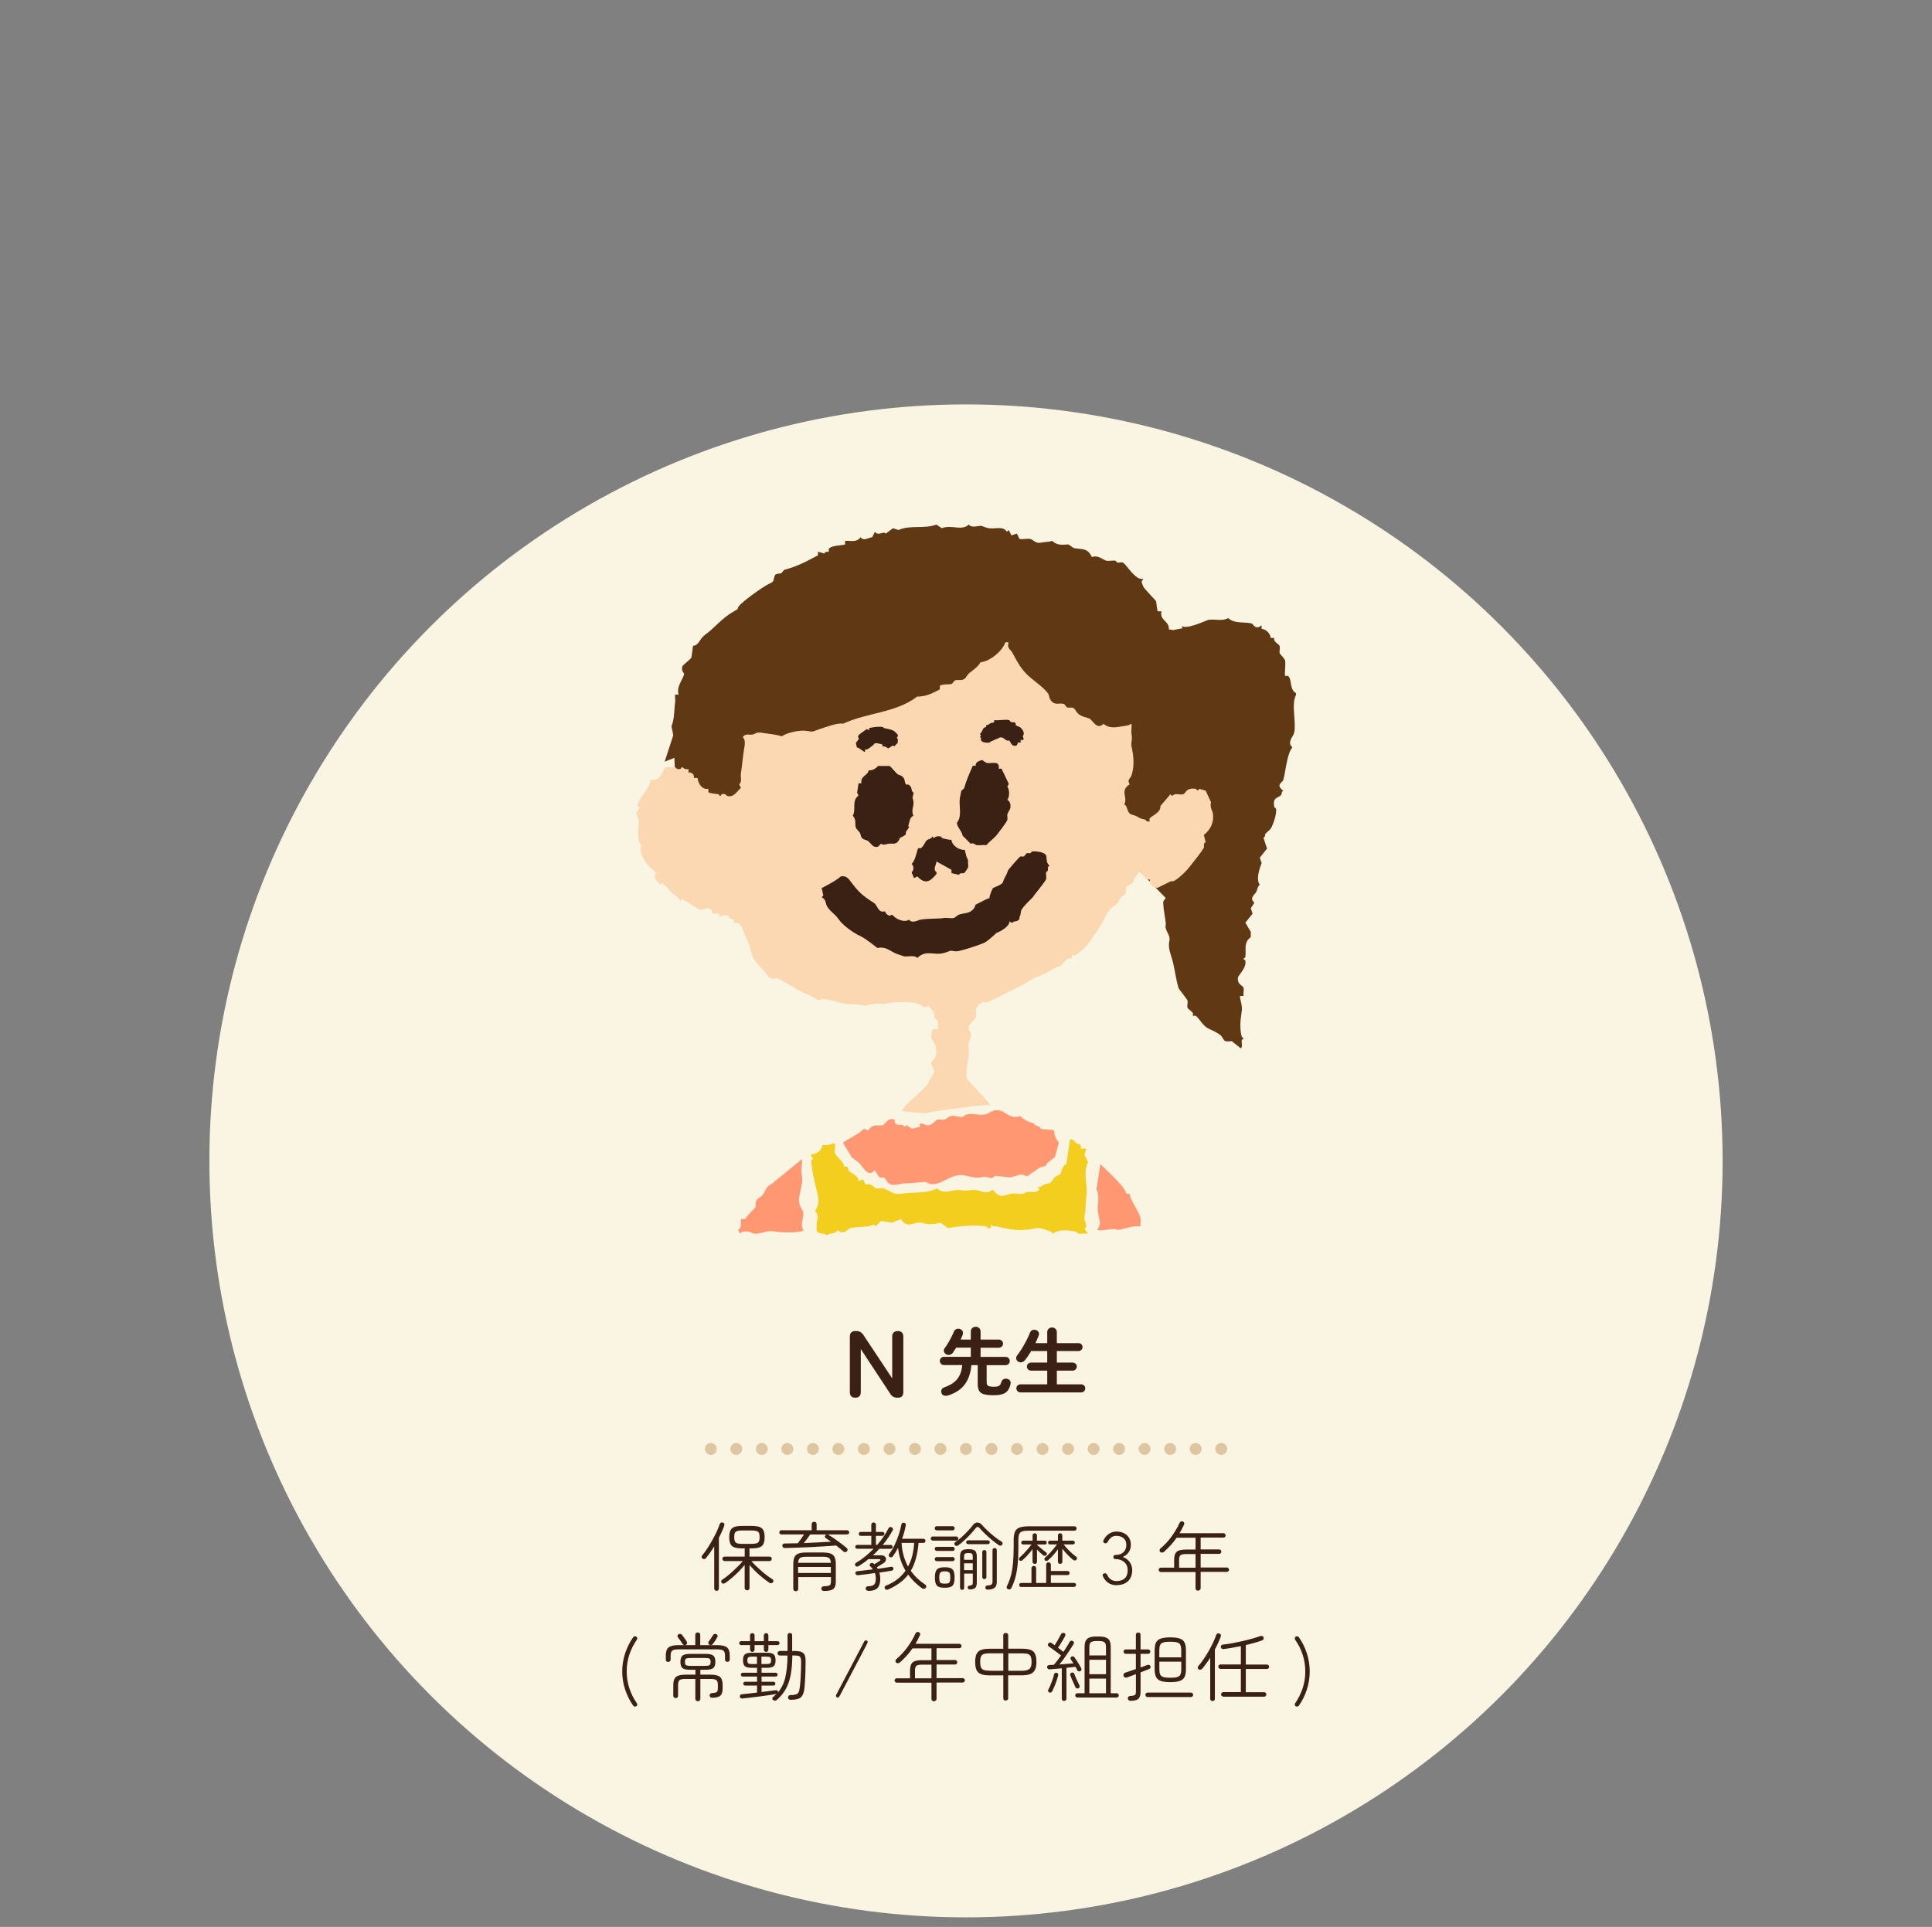 <?xml version="1.0" encoding="UTF-8"?><svg id="_レイヤー_2" xmlns="http://www.w3.org/2000/svg" viewBox="0 0 406 405"><rect x="0" y="0" width="406" height="405" fill="#808080" stroke="none"/><defs><style>.cls-1{fill:#603813;}.cls-2{fill:#f4ce1e;}.cls-3{fill:#fbd8b1;}.cls-4{fill:#dec6a1;}.cls-5{fill:#3b2113;}.cls-6{fill:#ff9773;}.cls-7{fill:#faf4e3;}</style></defs><circle class="cls-7" cx="203" cy="244" r="159"/><path class="cls-4" d="M256.63,305.79c-.16,0-.32-.03-.47-.09-.16-.06-.29-.15-.41-.27-.24-.24-.36-.55-.36-.89s.13-.65.36-.88c.29-.29.72-.43,1.13-.34.08.02.16.04.23.07.08.03.15.07.22.12.07.04.13.09.19.15.23.23.36.56.36.88,0,.34-.13.65-.36.89-.24.23-.55.36-.89.36Z"/><path class="cls-4" d="M250.01,304.54c0-.69.56-1.24,1.25-1.24h0c.69,0,1.25.55,1.25,1.24h0c0,.7-.56,1.26-1.25,1.26h0c-.69,0-1.25-.56-1.25-1.26ZM244.65,304.54c0-.69.56-1.24,1.25-1.24h0c.69,0,1.25.55,1.25,1.24h0c0,.7-.56,1.26-1.25,1.26h0c-.69,0-1.25-.56-1.25-1.26ZM239.28,304.54c0-.69.56-1.24,1.26-1.24h0c.68,0,1.24.55,1.24,1.24h0c0,.7-.56,1.26-1.24,1.26h0c-.7,0-1.26-.56-1.26-1.26ZM233.92,304.54c0-.69.56-1.24,1.25-1.24h0c.69,0,1.25.55,1.25,1.24h0c0,.7-.56,1.26-1.25,1.26h0c-.69,0-1.25-.56-1.25-1.26ZM228.57,304.54c0-.69.56-1.24,1.25-1.24h0c.69,0,1.25.55,1.25,1.24h0c0,.7-.56,1.26-1.25,1.26h0c-.69,0-1.25-.56-1.25-1.26ZM223.2,304.54c0-.69.56-1.24,1.25-1.24h0c.69,0,1.25.55,1.25,1.24h0c0,.7-.56,1.26-1.25,1.26h0c-.69,0-1.25-.56-1.25-1.26ZM217.84,304.54c0-.69.56-1.24,1.25-1.24h0c.69,0,1.25.55,1.25,1.24h0c0,.7-.56,1.26-1.25,1.26h0c-.69,0-1.25-.56-1.25-1.26ZM212.47,304.54c0-.69.56-1.24,1.25-1.24h0c.69,0,1.25.55,1.25,1.24h0c0,.7-.56,1.26-1.25,1.26h0c-.69,0-1.25-.56-1.25-1.26ZM207.11,304.54c0-.69.56-1.24,1.25-1.24h0c.69,0,1.25.55,1.25,1.24h0c0,.7-.56,1.26-1.25,1.26h0c-.69,0-1.25-.56-1.25-1.26ZM201.74,304.54c0-.69.56-1.24,1.26-1.24h0c.68,0,1.24.55,1.24,1.24h0c0,.7-.56,1.26-1.24,1.26h0c-.7,0-1.26-.56-1.26-1.26ZM196.38,304.54c0-.69.56-1.24,1.25-1.24h0c.69,0,1.25.55,1.25,1.24h0c0,.7-.56,1.26-1.25,1.26h0c-.69,0-1.25-.56-1.25-1.26ZM191.02,304.54c0-.69.56-1.24,1.25-1.24h0c.69,0,1.25.55,1.25,1.24h0c0,.7-.56,1.26-1.25,1.26h0c-.69,0-1.25-.56-1.25-1.26ZM185.67,304.54c0-.69.56-1.24,1.24-1.24h0c.7,0,1.26.55,1.26,1.24h0c0,.7-.56,1.26-1.26,1.26h0c-.68,0-1.24-.56-1.24-1.26ZM180.29,304.54c0-.69.56-1.24,1.25-1.24h0c.69,0,1.25.55,1.25,1.24h0c0,.7-.56,1.26-1.25,1.26h0c-.69,0-1.25-.56-1.25-1.26ZM174.93,304.54c0-.69.56-1.24,1.25-1.24h0c.69,0,1.25.55,1.25,1.24h0c0,.7-.56,1.26-1.25,1.26h0c-.69,0-1.25-.56-1.25-1.26ZM169.57,304.54c0-.69.56-1.24,1.25-1.24h0c.69,0,1.25.55,1.25,1.24h0c0,.7-.56,1.26-1.25,1.26h0c-.69,0-1.25-.56-1.25-1.26ZM164.2,304.54c0-.69.57-1.24,1.25-1.24h0c.69,0,1.25.55,1.25,1.24h0c0,.7-.56,1.26-1.25,1.26h0c-.68,0-1.25-.56-1.25-1.26ZM158.84,304.54c0-.69.56-1.24,1.25-1.24h0c.69,0,1.25.55,1.25,1.24h0c0,.7-.56,1.26-1.25,1.26h0c-.69,0-1.25-.56-1.25-1.26ZM153.48,304.54c0-.69.56-1.24,1.25-1.24h0c.69,0,1.25.55,1.25,1.24h0c0,.7-.56,1.26-1.25,1.26h0c-.69,0-1.25-.56-1.25-1.26Z"/><path class="cls-4" d="M149.38,305.79c-.34,0-.65-.13-.89-.36-.11-.12-.21-.26-.27-.41-.06-.15-.09-.31-.09-.48,0-.32.13-.65.36-.88.47-.46,1.31-.46,1.77,0,.23.23.37.56.37.88,0,.17-.04.33-.1.48-.06.15-.15.29-.27.41-.24.23-.55.36-.88.36Z"/><path class="cls-5" d="M179.73,293.77c-.76,0-1.14-.39-1.14-1.18v-11.64c0-.79.38-1.18,1.14-1.18h.26c.6,0,1.07.26,1.42.78l6.08,9.16v-8.76c0-.39.1-.68.31-.88.21-.2.5-.3.87-.3.77,0,1.16.39,1.16,1.18v11.64c0,.79-.37,1.18-1.1,1.18h-.2c-.61,0-1.09-.26-1.42-.78l-6.22-9.44v9.04c0,.79-.39,1.18-1.16,1.18Z"/><path class="cls-5" d="M199.29,293.28c-.3.1-.59.12-.87.06-.28-.06-.48-.25-.58-.58-.09-.26-.07-.5.05-.72.12-.22.32-.37.61-.47,1.23-.43,2.13-1.02,2.7-1.77.58-.75.91-1.71,1.01-2.88h-3.82c-.25,0-.46-.08-.63-.26s-.26-.38-.26-.62.09-.44.26-.61.39-.25.63-.25h5.62v-1.92h-3.07c-.26.41-.49.76-.7,1.05-.17.23-.39.38-.66.45-.27.07-.54.03-.81-.14-.21-.13-.35-.32-.41-.57s-.01-.46.14-.66c.23-.3.48-.67.74-1.11.26-.44.5-.87.72-1.31.22-.44.39-.81.51-1.12.11-.25.29-.42.54-.51.25-.09.5-.09.74,0,.28.1.46.27.55.49.09.22.09.46,0,.7-.11.32-.25.67-.43,1.03h2.14v-1.7c0-.3.1-.54.3-.72.2-.18.44-.27.73-.27s.52.09.72.27.3.42.3.72v1.7h3.84c.25,0,.45.08.62.25.17.17.26.37.26.61s-.09.43-.26.6c-.17.17-.38.26-.62.26h-3.84v1.92h5.26c.25,0,.45.08.62.25.17.17.26.37.26.61s-.09.45-.26.62c-.17.17-.38.26-.62.26h-3.98v3.56c0,.38.1.64.3.77.2.13.61.2,1.23.2.36,0,.64-.03.83-.08.19-.05.34-.16.46-.31.11-.16.21-.38.3-.67.09-.26.25-.44.49-.55s.51-.11.81-.02c.27.09.45.24.54.45.1.21.11.45.03.73-.18.8-.54,1.38-1.06,1.72-.53.35-1.34.52-2.44.52-.85,0-1.53-.07-2.02-.2-.5-.13-.85-.38-1.05-.73s-.3-.85-.3-1.5v-3.9h-1.33c-.13,1.57-.57,2.89-1.32,3.96s-1.92,1.87-3.5,2.39Z"/><path class="cls-5" d="M214.45,292.67c-.23,0-.44-.09-.61-.26-.17-.17-.26-.37-.26-.6s.09-.44.26-.6c.17-.16.37-.24.61-.24h5.62v-2.88h-3.39c-.24,0-.44-.08-.62-.25s-.26-.37-.26-.61.09-.44.26-.6c.18-.16.38-.24.62-.24h3.39v-2.42h-3.38c-.2.35-.42.69-.64,1.02-.22.33-.44.63-.66.9-.17.22-.39.36-.67.43s-.54.02-.78-.15c-.21-.13-.34-.33-.38-.58-.04-.25.01-.47.16-.67.32-.39.65-.87,1-1.44.35-.56.67-1.14.98-1.73.31-.59.55-1.13.74-1.62.11-.29.28-.48.52-.57.24-.09.49-.09.76,0,.25.07.42.22.54.45s.11.48,0,.75c-.19.5-.42,1.01-.67,1.54h2.48v-2.29c0-.3.1-.54.3-.72.2-.18.43-.27.71-.27s.51.09.71.27c.2.18.3.42.3.72v2.29h4.53c.25,0,.45.08.62.24.17.16.25.36.25.59s-.08.43-.25.59c-.17.17-.37.25-.62.25h-4.53v2.42h3.31c.25,0,.45.08.62.24.17.16.26.36.26.6s-.09.44-.26.61c-.17.17-.38.25-.62.25h-3.31v2.88h5.1c.25,0,.45.08.62.24.17.16.25.36.25.6s-.08.43-.25.6c-.17.17-.37.26-.62.26h-12.74Z"/><path class="cls-5" d="M150.57,334.36c-.14,0-.25-.04-.34-.13-.09-.09-.14-.2-.14-.33v-8.89c-.28.46-.57.9-.86,1.32-.3.42-.59.81-.88,1.18-.09.1-.2.16-.34.18s-.27-.01-.38-.09c-.11-.08-.17-.19-.18-.31-.02-.12.01-.24.09-.34.35-.42.71-.9,1.08-1.47.37-.56.73-1.15,1.07-1.77.35-.62.66-1.22.93-1.81.27-.59.48-1.1.62-1.55.05-.15.14-.25.26-.31s.25-.07.39-.02c.14.04.24.12.3.23.06.11.07.24.02.38-.14.41-.3.83-.5,1.26-.19.44-.41.88-.64,1.34v10.66c0,.13-.05.25-.14.34-.09.09-.21.14-.36.14ZM156.98,334.25c-.14,0-.26-.05-.35-.14s-.14-.21-.14-.36v-4.84c-.35.45-.76.9-1.22,1.37-.46.47-.94.92-1.44,1.34-.5.43-.99.81-1.47,1.14-.12.07-.25.1-.38.09s-.26-.08-.35-.19c-.07-.11-.1-.22-.06-.35.03-.13.1-.23.21-.29.33-.21.69-.47,1.09-.79.39-.32.79-.66,1.18-1.02.39-.37.77-.73,1.13-1.09.36-.36.66-.7.92-1.01h-3.82c-.13,0-.24-.05-.34-.14-.1-.09-.14-.2-.14-.33s.05-.23.14-.33c.1-.09.21-.14.34-.14h4.22v-1.72h-.45c-.71,0-1.28-.07-1.69-.21-.41-.14-.7-.38-.86-.73-.17-.35-.25-.82-.25-1.43s.08-1.08.25-1.42c.17-.34.45-.59.86-.73.41-.14.97-.21,1.69-.21h1.82c.73,0,1.29.07,1.7.21s.69.38.86.73c.17.34.25.82.25,1.42s-.08,1.08-.25,1.43c-.17.35-.45.59-.86.73s-.97.21-1.7.21h-.37v1.72h4.22c.13,0,.24.05.33.14s.14.2.14.33-.05.23-.14.33-.2.14-.33.14h-3.82c.26.31.57.65.94,1,.37.36.75.71,1.16,1.07.41.36.81.69,1.21.99.4.3.77.55,1.1.75.12.06.19.16.21.29.02.13,0,.25-.08.35-.07.12-.18.19-.33.21-.14.02-.27-.01-.39-.08-.47-.31-.96-.68-1.47-1.09-.51-.41-1.01-.85-1.48-1.32-.48-.46-.89-.91-1.26-1.35v4.84c0,.14-.05.26-.14.36-.1.09-.22.14-.37.14ZM156.06,324.5h1.78c.48,0,.85-.04,1.11-.11.26-.07.44-.21.54-.42.1-.21.14-.51.14-.89s-.05-.68-.14-.88-.27-.34-.54-.41c-.26-.07-.63-.11-1.11-.11h-1.78c-.48,0-.85.04-1.1.11-.26.07-.43.21-.53.41s-.14.5-.14.88.05.68.14.89c.1.21.27.35.53.42.26.07.62.11,1.1.11Z"/><path class="cls-5" d="M177.27,326.12c-.2-.18-.44-.38-.7-.6-.27-.22-.55-.45-.85-.68-.71.06-1.52.12-2.42.17s-1.84.1-2.81.16c-.97.05-1.93.09-2.88.12s-1.83.06-2.66.08c-.14,0-.26-.03-.37-.12-.11-.09-.17-.21-.18-.35s.03-.26.13-.35c.1-.09.22-.13.38-.13.83,0,1.74-.02,2.74-.05.21-.27.44-.57.68-.91s.45-.65.63-.94h-4.74c-.14,0-.25-.04-.33-.12s-.12-.19-.12-.31.04-.23.12-.32c.08-.09.19-.13.33-.13h6.35v-1.29c0-.15.05-.27.15-.36s.22-.14.36-.14c.15,0,.27.05.38.14.1.09.15.21.15.36v1.29h6.38c.14,0,.25.04.34.13.08.09.13.2.13.32s-.04.23-.13.31c-.09.08-.2.12-.34.12h-4.05s.05.02.07.03.05.02.07.03c.38.23.82.51,1.3.85s.96.68,1.42,1.03c.46.35.85.65,1.14.91.11.09.17.21.18.33.01.13-.04.25-.14.37-.09.1-.2.16-.35.17s-.28-.03-.38-.12ZM167.21,334.45c-.14,0-.26-.05-.36-.14-.1-.09-.15-.21-.15-.36v-5.21c0-.63.09-1.13.26-1.47.17-.35.46-.6.86-.74.4-.15.94-.22,1.62-.22h3.46c.69,0,1.24.07,1.63.22.39.14.68.39.85.74.17.35.26.84.26,1.47v3.6c0,.52-.07.93-.21,1.23-.14.3-.39.51-.75.64-.36.12-.88.19-1.55.19-.16,0-.29-.05-.38-.14-.1-.09-.15-.21-.16-.34,0-.12.04-.24.13-.34.09-.11.2-.16.34-.16.47-.02.81-.06,1.03-.11s.36-.16.43-.31.1-.39.1-.7v-.83h-6.88v2.48c0,.15-.05.27-.14.36-.1.09-.22.14-.37.14ZM167.72,328.48h6.88c-.03-.52-.17-.86-.42-1.03-.25-.17-.68-.25-1.31-.25h-3.42c-.63,0-1.07.08-1.31.25-.25.17-.38.51-.42,1.03ZM167.72,330.61h6.88v-1.26h-6.88v1.26ZM168.9,324.33c1.02-.04,2.04-.09,3.05-.14,1.01-.05,1.9-.1,2.68-.15-.2-.15-.4-.28-.58-.41-.19-.12-.36-.24-.52-.34-.11-.07-.17-.16-.18-.27-.01-.11.02-.21.1-.32.07-.08.15-.14.24-.17h-3.44c-.18.28-.4.58-.64.91s-.48.63-.7.9Z"/><path class="cls-5" d="M182.41,334.34c-.14,0-.26-.04-.35-.12-.1-.08-.14-.19-.14-.33-.01-.14.03-.25.12-.34s.22-.14.39-.14c.65-.02,1.08-.15,1.3-.4.21-.24.32-.66.32-1.24,0-.38-.06-.76-.19-1.14-.67.09-1.33.18-1.96.27-.63.08-1.17.15-1.61.19-.14,0-.26-.02-.35-.09-.1-.07-.16-.18-.18-.31-.01-.11.02-.22.1-.31.08-.09.19-.14.34-.15.39-.03.88-.08,1.45-.16.57-.07,1.17-.15,1.78-.22-.08-.12-.16-.22-.25-.33-.09-.1-.19-.2-.31-.3-.1-.08-.13-.19-.11-.32.02-.13.08-.23.18-.3.1-.08.2-.12.32-.11s.22.06.32.14c.03.02.06.04.09.07.03.03.05.05.07.07.19-.12.4-.24.63-.38s.39-.24.47-.29c.14-.08.2-.17.18-.26-.02-.09-.11-.14-.3-.14h-2.22c-.33.28-.67.54-1.02.79s-.7.48-1.04.69c-.12.07-.24.1-.38.09-.13-.02-.24-.07-.31-.18-.06-.1-.09-.21-.06-.33s.08-.21.19-.27c.65-.38,1.29-.82,1.92-1.33.63-.51,1.22-1.06,1.78-1.63h-3.42c-.13,0-.23-.04-.31-.12-.08-.08-.12-.18-.12-.28,0-.12.04-.21.12-.3.08-.08.18-.12.31-.12h2.94v-1.9h-2.22c-.12,0-.22-.04-.3-.12s-.12-.17-.12-.29.04-.21.12-.3c.08-.08.18-.12.3-.12h2.22v-1.5c0-.15.04-.26.14-.35s.21-.13.34-.13.26.04.35.13c.1.09.14.21.14.35v1.5h1.36c.13,0,.23.04.31.12.08.08.12.18.12.3s-.04.21-.12.29-.18.12-.31.12h-1.36v1.9h.26c1.06-1.22,1.85-2.37,2.37-3.46.06-.15.16-.24.29-.27.13-.04.26-.02.4.04.12.05.2.14.24.26s.03.24-.03.37c-.57,1.04-1.26,2.06-2.1,3.07h1.66c.12,0,.22.04.3.12.08.08.12.18.12.3,0,.1-.04.2-.12.28-.08.08-.18.12-.3.12h-2.38c-.2.23-.42.46-.64.69-.22.23-.45.45-.69.67h1.68c.38,0,.67.1.85.3.18.2.25.43.19.69-.05.26-.23.49-.54.69-.14.09-.34.22-.62.38-.27.16-.52.31-.74.46l.19.33c.57-.08,1.09-.16,1.58-.24s.89-.14,1.22-.2c.13-.02.24,0,.33.06.09.06.14.15.15.27.02.12,0,.23-.06.32-.06.09-.15.14-.28.16-.31.06-.69.13-1.15.2-.46.07-.94.14-1.46.22.13.42.19.86.19,1.33,0,.85-.19,1.49-.58,1.9-.39.42-1.05.62-1.99.62ZM186.66,334.08c-.14.06-.28.08-.42.05-.14-.03-.23-.11-.29-.25-.07-.14-.08-.26-.02-.38.06-.12.16-.2.3-.25.89-.34,1.67-.78,2.34-1.31.68-.53,1.25-1.13,1.72-1.79-.43-.73-.77-1.49-1.03-2.29-.26-.8-.44-1.64-.54-2.53-.34.66-.7,1.26-1.09,1.79-.08.1-.18.17-.3.2s-.25,0-.37-.07c-.11-.07-.17-.17-.19-.29s0-.23.08-.34c.42-.53.79-1.16,1.14-1.88.34-.72.64-1.46.89-2.22s.43-1.46.54-2.09c.02-.15.09-.25.19-.31s.23-.08.37-.06c.13,0,.23.06.3.16.07.1.09.22.07.37-.09.48-.2.96-.33,1.44-.13.48-.29.95-.46,1.4h4.48c.14,0,.25.04.33.13s.12.19.12.3c0,.12-.04.23-.12.31-.08.08-.19.12-.33.12h-1.01c-.2,2.43-.75,4.39-1.63,5.87.79,1.12,1.8,2.09,3.02,2.9.12.07.19.18.22.31.03.13,0,.26-.1.38-.1.11-.22.18-.36.19-.14.02-.28-.02-.41-.1-.6-.43-1.14-.88-1.62-1.36s-.92-.98-1.3-1.51c-.51.67-1.11,1.25-1.81,1.75-.69.51-1.48.96-2.37,1.35ZM190.82,329.27c.39-.73.7-1.51.9-2.35.21-.84.34-1.71.39-2.63h-2.64c.04.93.18,1.8.41,2.64.23.83.54,1.61.94,2.34Z"/><path class="cls-5" d="M196.04,323.81c-.13,0-.23-.04-.32-.13-.09-.09-.13-.19-.13-.3s.04-.21.13-.3c.08-.09.19-.13.32-.13h4.91c.13,0,.23.04.32.13.08.09.13.19.13.3s-.04.22-.13.3c-.09.09-.19.13-.32.13h-4.91ZM196.87,321.66c-.14,0-.25-.05-.33-.14s-.12-.2-.12-.31.04-.22.12-.3.19-.13.33-.13h3.3c.14,0,.25.04.33.13.08.09.12.19.12.3s-.04.22-.12.31c-.08.09-.19.14-.33.14h-3.3ZM196.86,325.98c-.13,0-.23-.04-.31-.13s-.12-.19-.12-.3.04-.21.12-.3c.08-.09.18-.13.31-.13h3.33c.13,0,.23.04.31.13.08.09.12.19.12.3s-.04.22-.12.3c-.08.09-.18.13-.31.13h-3.33ZM196.86,328.13c-.13,0-.23-.04-.31-.13-.08-.09-.12-.19-.12-.3s.04-.22.12-.3.18-.13.31-.13h3.33c.13,0,.23.04.31.13.08.09.12.19.12.3s-.04.21-.12.3c-.08.09-.18.13-.31.13h-3.33ZM198.54,333.72c-.54,0-.97-.06-1.26-.19-.3-.12-.51-.35-.63-.66-.12-.32-.18-.75-.18-1.3s.06-.98.18-1.29c.12-.31.33-.54.63-.67.3-.13.72-.2,1.26-.2s.97.07,1.26.2c.3.13.51.36.62.67.12.31.18.74.18,1.29s-.06.99-.18,1.3c-.12.32-.33.54-.62.66-.3.12-.72.19-1.26.19ZM198.54,332.86c.33,0,.58-.03.74-.09.16-.06.27-.19.33-.37s.09-.46.09-.83c0-.52-.07-.87-.21-1.04-.14-.18-.45-.26-.94-.26s-.81.09-.95.26c-.14.18-.22.53-.22,1.04,0,.37.03.64.09.83s.17.31.34.37c.17.06.42.09.74.09ZM201.34,324.84c-.1.07-.22.1-.36.09-.14-.02-.25-.08-.33-.18-.07-.11-.1-.23-.09-.34.02-.11.08-.21.18-.28.42-.27.86-.62,1.32-1.03s.91-.86,1.34-1.32c.43-.46.8-.89,1.11-1.29.26-.33.56-.49.9-.48s.65.17.92.48c.33.37.73.79,1.2,1.23s.96.87,1.47,1.28c.51.41,1,.74,1.46,1.02.12.06.19.16.22.28.03.12,0,.24-.06.34-.07.12-.18.2-.32.23s-.27,0-.38-.08c-.42-.28-.88-.63-1.38-1.04-.51-.41-1-.85-1.47-1.3s-.88-.88-1.22-1.28c-.28-.31-.54-.31-.8,0-.3.38-.66.8-1.07,1.25s-.85.88-1.31,1.31c-.46.43-.9.79-1.33,1.11ZM202.18,334.17c-.12,0-.22-.04-.3-.12s-.13-.17-.13-.29v-6.65c0-.52.12-.9.35-1.14.23-.24.7-.36,1.41-.36s1.17.12,1.41.36c.23.24.35.62.35,1.14v5.52c0,.53-.11.9-.32,1.11-.21.21-.59.32-1.12.34-.12.01-.22-.02-.32-.09-.1-.07-.15-.17-.16-.28-.01-.12.02-.21.1-.3.07-.08.17-.13.27-.14.3-.02.49-.08.58-.16s.13-.28.13-.57v-1.79h-1.82v3.01c0,.11-.04.21-.12.29s-.18.12-.3.12ZM202.6,327.84h1.82v-.64c0-.3-.05-.51-.16-.62-.11-.11-.36-.16-.75-.16s-.63.05-.74.16c-.11.11-.17.31-.17.62v.64ZM202.6,330.02h1.82v-1.44h-1.82v1.44ZM203.45,324.56c-.12,0-.22-.04-.3-.12-.08-.08-.12-.18-.12-.28,0-.12.04-.21.12-.29s.18-.12.3-.12h4.13c.12,0,.22.04.3.12.08.08.12.17.12.29,0,.1-.04.2-.12.28-.08.08-.18.12-.3.12h-4.13ZM206.86,331.91c-.11,0-.21-.04-.3-.12-.09-.08-.14-.18-.14-.3v-5.29c0-.12.05-.21.14-.29.09-.08.19-.12.3-.12.12,0,.22.04.3.12.09.08.13.17.13.29v5.29c0,.12-.04.22-.13.3-.08.08-.19.12-.3.12ZM207.58,334.12c-.31,0-.48-.13-.51-.4-.01-.15.02-.26.1-.34s.19-.13.33-.14c.42-.02.7-.09.85-.2.15-.11.22-.33.22-.68v-6.55c0-.13.04-.24.13-.32s.19-.12.32-.12c.12,0,.22.04.31.12s.14.19.14.32v6.66c0,.59-.15,1.01-.46,1.26-.31.24-.78.38-1.42.4Z"/><path class="cls-5" d="M211.82,334.03c-.13-.05-.21-.14-.26-.27-.04-.13-.03-.25.03-.37.35-.68.63-1.41.84-2.2.21-.79.36-1.68.45-2.68.09-.99.14-2.13.14-3.42v-1.42c0-.76.1-1.35.29-1.76.19-.42.53-.7,1.01-.87.48-.16,1.15-.24,2.02-.24h9.46c.13,0,.23.05.32.14.08.09.13.2.13.31,0,.12-.04.23-.13.33-.09.09-.19.14-.32.14h-9.46c-.64,0-1.13.04-1.46.14s-.57.28-.69.56c-.12.28-.18.7-.18,1.25v1.44c0,1.33-.04,2.51-.14,3.53-.09,1.02-.24,1.95-.46,2.78-.21.83-.51,1.61-.88,2.35-.06.13-.16.23-.29.28-.13.05-.27.05-.42-.02ZM217.43,328.7c-.12,0-.22-.04-.31-.12-.09-.08-.14-.19-.14-.33v-2.64c-.3.42-.64.83-1.02,1.24-.38.41-.74.77-1.08,1.07-.09.08-.2.13-.33.14-.13.01-.24-.03-.33-.12-.07-.08-.11-.18-.1-.29,0-.12.05-.21.14-.28.27-.23.55-.5.86-.82.3-.32.6-.65.89-.98.29-.34.54-.65.75-.94h-1.74c-.12,0-.22-.04-.3-.12s-.12-.17-.12-.27c0-.11.04-.21.12-.29s.18-.12.3-.12h1.97v-1.11c0-.13.05-.24.14-.33.09-.08.19-.12.31-.12.13,0,.24.04.33.12.09.08.14.19.14.33v1.11h1.66c.12,0,.21.04.29.12.07.08.11.17.11.29,0,.11-.04.2-.11.27-.08.08-.17.12-.29.12h-1.66v.05c.18.17.39.35.62.56.23.21.46.4.69.58s.43.33.6.45c.1.07.15.17.17.28.02.11-.01.22-.09.31s-.18.14-.3.15c-.13,0-.25-.03-.35-.1-.2-.16-.42-.34-.66-.56s-.46-.44-.67-.67v2.59c0,.13-.05.24-.14.33-.09.08-.2.12-.33.12ZM214.6,333.56c-.13,0-.23-.04-.31-.13-.08-.09-.12-.19-.12-.3s.04-.21.12-.3c.08-.08.18-.12.31-.12h2.16v-3.09c0-.14.05-.26.14-.35.1-.09.21-.13.35-.13s.26.04.35.13c.1.09.14.21.14.35v3.09h2.11v-3.85c0-.15.05-.26.14-.35s.21-.13.35-.13.26.04.35.13.14.21.14.35v1.34h3.5c.13,0,.23.04.32.13.08.09.13.19.13.3s-.04.22-.13.3c-.09.09-.19.13-.32.13h-3.5v1.64h4.85c.14,0,.25.04.33.12.08.08.12.18.12.3s-.04.22-.12.3-.19.13-.33.13h-11.1ZM222.79,328.7c-.13,0-.24-.04-.33-.12s-.14-.19-.14-.33v-2.61c-.3.42-.63.82-.98,1.22-.36.4-.72.76-1.1,1.09-.09.07-.19.12-.32.12-.13.01-.24-.03-.34-.12-.08-.08-.11-.18-.1-.29,0-.12.05-.21.14-.28.29-.24.58-.52.89-.84.3-.32.6-.65.88-.99.28-.34.53-.65.73-.93h-1.46c-.13,0-.23-.04-.3-.12-.07-.08-.11-.17-.11-.27,0-.11.04-.21.11-.29.07-.08.18-.12.3-.12h1.66v-1.11c0-.13.05-.24.14-.33s.2-.12.33-.12c.12,0,.22.04.31.12.09.08.14.19.14.33v1.11h2.21c.12,0,.22.04.3.12s.12.17.12.29c0,.11-.04.2-.12.27s-.18.12-.3.12h-1.95c.36.45.78.91,1.25,1.38.47.47.93.87,1.39,1.19.11.07.17.17.18.29.02.12-.02.23-.1.34-.1.1-.21.16-.34.16-.13,0-.25-.03-.36-.12-.4-.31-.79-.68-1.2-1.1-.41-.42-.76-.84-1.07-1.26v2.75c0,.13-.05.24-.14.33-.09.08-.19.12-.31.12Z"/><path class="cls-5" d="M234.63,333.19c-.67,0-1.25-.17-1.74-.51-.49-.34-.85-.78-1.1-1.33-.09-.16-.1-.29-.05-.41s.15-.19.29-.23c.15-.05.27-.05.37,0,.1.05.19.15.27.3.16.38.41.7.74.94.34.24.73.37,1.19.37.76,0,1.34-.19,1.76-.58s.62-.95.62-1.7c0-.71-.24-1.28-.71-1.7s-1.08-.64-1.82-.64c-.32,0-.48-.15-.48-.44s.16-.44.48-.44c.7,0,1.25-.19,1.65-.58s.59-.89.59-1.51c0-.46-.1-.83-.3-1.11-.2-.28-.46-.49-.78-.62-.32-.13-.66-.19-1.02-.19-.43,0-.79.12-1.1.37-.3.24-.54.55-.71.91-.1.13-.19.22-.29.27-.1.05-.22.04-.37-.02-.14-.05-.23-.13-.27-.25-.04-.12-.02-.24.06-.39.3-.59.69-1.04,1.17-1.34.48-.3.99-.45,1.52-.45.9,0,1.63.25,2.19.75.57.5.85,1.19.85,2.06,0,.58-.15,1.1-.46,1.54-.31.45-.73.78-1.25.98.59.2,1.07.55,1.44,1.04.37.5.56,1.09.56,1.76,0,.59-.12,1.12-.36,1.6-.24.47-.61.85-1.1,1.12s-1.11.41-1.87.41Z"/><path class="cls-5" d="M251.75,334.34c-.14,0-.26-.05-.36-.14-.1-.09-.15-.21-.15-.36v-3.42h-7.28c-.13,0-.24-.05-.33-.14-.09-.09-.14-.2-.14-.33s.05-.23.14-.32c.09-.09.2-.13.33-.13h2.78v-1.67c0-.79.18-1.34.53-1.66.35-.32,1-.48,1.94-.48h2.03v-2.48h-3.98c-.37.54-.78,1.06-1.22,1.54s-.92.96-1.43,1.42c-.11.09-.24.15-.38.16-.15.02-.28-.03-.4-.13-.11-.09-.16-.21-.15-.36,0-.14.06-.27.17-.36.88-.74,1.66-1.58,2.35-2.53.69-.95,1.26-1.91,1.7-2.9.05-.12.15-.21.29-.26s.27-.04.4.02.21.15.26.27c.04.12.04.24-.02.35-.15.32-.3.64-.46.94-.16.31-.32.6-.5.88h9.22c.13,0,.24.05.33.14.09.09.14.2.14.33,0,.13-.05.25-.14.33-.09.09-.2.13-.33.13h-4.78v2.48h3.87c.14,0,.25.05.34.14s.14.2.14.33c0,.13-.05.25-.14.34-.09.09-.21.13-.34.13h-3.87v2.87h5.49c.13,0,.24.04.33.13.09.09.14.2.14.32s-.05.23-.14.33c-.09.09-.2.14-.33.14h-5.49v3.42c0,.14-.05.26-.15.36-.1.09-.23.14-.38.14ZM247.78,329.51h3.46v-2.87h-2.03c-.57,0-.94.08-1.14.25-.19.17-.29.48-.29.95v1.67Z"/><path class="cls-5" d="M133.72,358.62c-.12.07-.24.1-.36.07-.12-.03-.23-.09-.31-.2-.71-1.02-1.27-2.14-1.68-3.37-.41-1.23-.61-2.5-.61-3.81s.2-2.58.61-3.81c.41-1.23.97-2.35,1.68-3.36.08-.11.19-.18.31-.21.12-.03.24,0,.36.07.12.07.18.17.2.3.02.12-.01.24-.09.34-.67.96-1.19,2-1.57,3.13-.37,1.13-.56,2.31-.56,3.55s.19,2.42.56,3.54c.37,1.12.9,2.17,1.57,3.14.07.1.1.22.09.34-.02.12-.08.22-.2.28Z"/><path class="cls-5" d="M140.41,349.32c-.14,0-.26-.05-.35-.14-.1-.09-.14-.21-.14-.34v-.94c0-.77.19-1.31.58-1.64.39-.32,1.09-.48,2.09-.48h1.2c-.14-.03-.25-.1-.34-.22-.11-.18-.26-.41-.46-.7s-.38-.53-.53-.72c-.09-.11-.11-.23-.08-.36.03-.12.11-.22.22-.29.11-.07.23-.1.38-.07s.26.1.34.21c.1.11.21.26.34.44s.26.36.38.54c.12.18.22.32.28.44.07.12.1.24.06.37-.03.13-.11.23-.24.3-.04.02-.1.04-.16.06h2.13v-2.17c0-.15.05-.27.16-.36s.23-.14.37-.14.26.05.36.14c.1.09.15.21.15.36v2.17h3.52c1.01,0,1.71.16,2.1.48.38.32.58.87.58,1.64v.92c0,.14-.05.25-.14.34-.09.09-.21.14-.36.14-.14,0-.26-.05-.35-.14-.1-.09-.14-.21-.14-.34v-.89c0-.48-.11-.81-.34-.99s-.68-.27-1.35-.27h-8.05c-.67,0-1.12.09-1.35.27s-.34.51-.34.99v.9c0,.14-.05.25-.14.34-.1.09-.22.14-.37.14ZM146.65,357.57c-.14,0-.26-.05-.37-.14s-.16-.21-.16-.36v-4.18h-2.03c-.43,0-.75.03-.98.1s-.39.19-.48.38-.14.45-.14.8v2.26c0,.13-.05.25-.14.34-.1.09-.22.14-.37.14-.14,0-.26-.05-.35-.14s-.14-.21-.14-.34v-2.28c0-.81.19-1.37.57-1.69.38-.31,1.04-.47,1.98-.47h2.1v-1.03h-1.09c-.54,0-.96-.05-1.26-.16s-.51-.28-.62-.52-.18-.57-.18-.99c0-.61.14-1.04.42-1.29.28-.25.83-.38,1.64-.38h3.2c.82,0,1.37.12,1.66.38.28.25.42.68.42,1.29s-.14,1.06-.42,1.3c-.28.24-.83.37-1.66.37h-1.07v1.03h2.14c.95,0,1.61.16,1.98.47.37.31.56.88.56,1.69v.76c0,.69-.16,1.18-.47,1.48-.31.3-.9.45-1.75.45-.14,0-.26-.04-.35-.12-.1-.08-.15-.19-.16-.33-.01-.14.03-.27.12-.37.09-.1.21-.15.36-.16.36-.02.63-.06.81-.12.18-.06.29-.16.35-.31.06-.15.09-.36.09-.63v-.65c0-.35-.05-.62-.14-.79-.09-.18-.25-.3-.48-.37s-.56-.1-.98-.1h-2.08v4.18c0,.14-.05.26-.15.36-.1.09-.22.14-.36.14ZM145.16,350.14h2.94c.52,0,.86-.05,1.01-.16s.22-.33.22-.68-.08-.55-.22-.66c-.15-.11-.49-.16-1.01-.16h-2.94c-.52,0-.86.05-1.01.16-.15.11-.22.33-.22.66s.07.57.22.68.49.16,1.01.16ZM149.08,345.7c-.12-.06-.19-.16-.23-.29-.04-.13-.02-.25.06-.35.15-.2.31-.43.5-.7.18-.27.33-.5.43-.69.07-.12.18-.19.31-.23.13-.04.26-.03.38.03.13.06.21.16.26.28.04.12.03.24-.05.36-.11.2-.25.44-.44.73-.19.29-.35.52-.49.69-.09.12-.2.19-.33.22-.13.03-.26.02-.39-.05Z"/><path class="cls-5" d="M158.09,347.2c-.13,0-.24-.04-.33-.13-.09-.09-.14-.2-.14-.32v-.98h-1.87c-.13,0-.23-.04-.3-.12-.07-.08-.11-.18-.11-.28,0-.11.04-.21.11-.3.07-.08.18-.12.3-.12h1.87v-1.22c0-.15.05-.26.14-.34.09-.08.2-.12.33-.12s.24.04.34.12c.1.08.14.2.14.34v1.22h1.95v-1.22c0-.15.05-.26.14-.34.09-.08.2-.12.33-.12s.24.04.34.12c.1.08.14.2.14.34v1.22h1.92c.13,0,.23.04.31.12.08.08.12.18.12.3,0,.1-.04.2-.12.28s-.18.12-.31.12h-1.92v.98c0,.12-.05.23-.14.32-.1.09-.21.13-.34.13s-.24-.04-.33-.13c-.09-.09-.14-.2-.14-.32v-.98h-1.95v.98c0,.12-.05.23-.14.32-.1.09-.21.13-.34.13ZM162.44,357.34c-.11-.1-.15-.22-.14-.36.01-.14.07-.24.18-.31.12-.09.23-.19.35-.3.12-.1.23-.21.34-.31-.01,0-.02,0-.02,0,0,0-.02,0-.04,0-.43.07-.94.15-1.55.24-.61.09-1.25.18-1.92.27-.67.09-1.33.17-1.96.24-.63.07-1.19.13-1.67.19-.14,0-.26-.02-.36-.09-.1-.07-.16-.18-.18-.31-.01-.13.02-.25.1-.34.07-.09.18-.14.3-.15.41-.04.89-.09,1.46-.16.57-.06,1.15-.13,1.76-.2v-1.47h-2.5c-.12,0-.21-.04-.29-.12-.07-.08-.11-.17-.11-.27,0-.11.04-.21.11-.29.07-.08.17-.12.29-.12h2.5v-1.09h-2.98c-.12,0-.22-.04-.3-.12-.08-.08-.12-.18-.12-.28,0-.12.04-.21.12-.29.08-.08.18-.12.3-.12h2.98v-1.04h-1.17c-.65,0-1.11-.11-1.38-.33s-.4-.63-.4-1.25.13-1.03.4-1.25.73-.33,1.38-.33h3.3c.64,0,1.09.11,1.36.33s.4.63.4,1.25-.13,1.03-.4,1.25-.72.33-1.36.33h-1.18v1.04h2.96c.12,0,.22.04.3.12s.12.17.12.29c0,.1-.04.2-.12.28-.08.08-.18.12-.3.12h-2.96v1.09h2.5c.12,0,.21.04.29.12s.11.18.11.29c0,.1-.04.2-.11.27s-.17.12-.29.12h-2.5v1.36c.59-.07,1.14-.15,1.66-.22.52-.07.96-.13,1.33-.17.12-.02.22,0,.31.07s.14.16.15.27v.12c.74-.86,1.25-1.91,1.54-3.15.29-1.24.45-2.77.46-4.59h-1.62c-.14,0-.25-.05-.34-.14-.09-.09-.14-.21-.14-.34s.05-.25.14-.34c.09-.09.21-.14.34-.14h1.63v-3.31c0-.15.05-.26.14-.35.09-.09.21-.13.34-.13s.26.04.35.13.14.21.14.35v3.31h.48c.6,0,1.07.06,1.41.18.34.12.58.34.73.66.14.32.21.78.2,1.37,0,.71-.01,1.41-.03,2.12s-.05,1.36-.09,1.96-.08,1.1-.12,1.5c-.07.68-.22,1.19-.43,1.55-.21.36-.52.6-.93.73-.41.13-.93.19-1.58.19-.14,0-.26-.04-.35-.13-.1-.09-.15-.2-.16-.34-.01-.15.03-.27.12-.36s.21-.15.34-.16c.51,0,.9-.05,1.17-.13s.46-.23.58-.46c.12-.23.2-.58.26-1.04.05-.37.1-.84.14-1.42.04-.58.07-1.22.1-1.91s.04-1.38.04-2.05c0-.38-.04-.66-.11-.84-.07-.19-.22-.31-.42-.38s-.51-.09-.92-.09h-.4c-.01,1.54-.12,2.88-.33,4.02s-.55,2.14-1.02,2.99c-.47.86-1.1,1.63-1.9,2.32-.11.09-.23.15-.38.16s-.27-.04-.39-.14ZM157.93,349.76h1.14v-1.56h-1.14c-.32,0-.55.05-.68.16s-.2.31-.2.62.07.51.2.62.36.16.68.16ZM160.01,349.76h1.14c.33,0,.56-.05.7-.16.13-.11.2-.31.2-.62s-.07-.51-.2-.62c-.13-.11-.37-.16-.7-.16h-1.14v1.56Z"/><path class="cls-5" d="M176.44,356.46c-.15.31-.34.41-.56.3-.24-.12-.27-.32-.11-.62l5.79-11.03c.15-.32.34-.42.58-.29.23.12.27.33.1.62l-5.79,11.03Z"/><path class="cls-5" d="M196.25,357.59c-.14,0-.26-.05-.36-.14-.1-.09-.15-.21-.15-.36v-3.42h-7.28c-.13,0-.24-.05-.33-.14-.09-.09-.14-.2-.14-.33s.05-.23.14-.32c.09-.09.2-.13.33-.13h2.78v-1.67c0-.79.18-1.34.53-1.66.35-.32,1-.48,1.94-.48h2.03v-2.48h-3.98c-.37.54-.78,1.06-1.22,1.54s-.92.96-1.43,1.42c-.11.09-.24.15-.38.16-.15.02-.28-.03-.4-.13-.11-.09-.16-.21-.15-.36,0-.14.06-.27.17-.36.88-.74,1.66-1.58,2.35-2.53.69-.95,1.26-1.91,1.7-2.9.05-.12.15-.21.29-.26s.27-.04.4.02.21.15.26.27c.04.12.04.24-.02.35-.15.32-.3.64-.46.94-.16.31-.32.6-.5.88h9.22c.13,0,.24.05.33.14.09.09.14.2.14.33,0,.13-.05.25-.14.33-.09.09-.2.13-.33.13h-4.78v2.48h3.87c.14,0,.25.05.34.14s.14.2.14.33c0,.13-.05.25-.14.34-.09.09-.21.13-.34.13h-3.87v2.87h5.49c.13,0,.24.04.33.13.09.09.14.2.14.32s-.05.23-.14.33c-.09.09-.2.14-.33.14h-5.49v3.42c0,.14-.05.26-.15.36-.1.09-.23.14-.38.14ZM192.28,352.75h3.46v-2.87h-2.03c-.57,0-.94.08-1.14.25-.19.17-.29.48-.29.95v1.67Z"/><path class="cls-5" d="M211.37,357.43c-.35,0-.53-.16-.53-.47v-4.82h-2.8c-.78,0-1.4-.08-1.85-.25s-.78-.46-.97-.87c-.19-.41-.29-.97-.29-1.68,0-.75.1-1.33.3-1.73.2-.4.53-.69.99-.84.46-.16,1.06-.23,1.81-.23h2.8v-2.84c0-.31.18-.47.53-.47.15,0,.27.04.37.12.1.08.14.2.14.34v2.84h2.83c.76,0,1.36.08,1.82.23s.78.44.98.84c.2.41.3.98.3,1.73,0,.71-.11,1.27-.33,1.68-.22.41-.55.7-1.01.87-.45.17-1.04.25-1.77.25h-2.83v4.82c0,.14-.05.26-.14.34-.1.08-.22.12-.37.12ZM208.04,351.17h2.8v-3.67h-2.8c-.51,0-.92.04-1.22.12-.3.08-.52.26-.65.52s-.19.66-.19,1.19c0,.49.06.87.17,1.13.11.27.32.45.62.55.3.1.72.15,1.28.15ZM211.88,351.17h2.83c.73,0,1.25-.12,1.58-.36.33-.24.49-.73.49-1.47,0-.53-.06-.93-.19-1.19-.13-.27-.34-.44-.64-.52-.3-.08-.71-.12-1.23-.12h-2.83v3.67Z"/><path class="cls-5" d="M223.62,357.52c-.14,0-.26-.04-.35-.13s-.14-.2-.14-.33v-6.4c-.49.04-.96.08-1.41.12-.45.04-.83.07-1.14.09-.14,0-.26-.02-.36-.1-.1-.08-.16-.19-.18-.32-.01-.13.03-.25.11-.34.08-.09.2-.14.34-.15.29,0,.61-.02.98-.05.21-.24.45-.53.71-.87.26-.34.52-.71.79-1.09-.22-.18-.49-.38-.81-.62-.31-.24-.63-.47-.94-.7s-.58-.42-.81-.56c-.11-.07-.17-.17-.19-.29-.02-.12,0-.23.08-.34s.18-.17.31-.2c.13-.03.25,0,.36.09.19.12.42.28.67.47.14-.22.3-.47.47-.77.18-.29.34-.58.5-.87.16-.29.28-.52.37-.69.05-.12.15-.2.28-.24.13-.05.26-.04.39.02.12.04.19.12.23.25.04.12.02.24-.04.36-.12.22-.26.48-.44.78-.18.3-.36.6-.54.9s-.36.56-.52.79c.21.16.42.31.62.46.2.15.37.28.52.4.28-.41.53-.8.76-1.17.23-.38.41-.69.55-.94.06-.11.16-.19.3-.22s.25-.01.36.06c.12.06.19.15.22.27.03.12,0,.24-.06.35-.25.42-.53.88-.86,1.38-.33.5-.68,1.01-1.05,1.52s-.72.98-1.06,1.4c.52-.04,1.05-.08,1.57-.12.52-.04.98-.08,1.36-.12-.11-.17-.21-.32-.3-.47-.1-.14-.18-.28-.26-.39-.06-.1-.07-.21-.03-.32.04-.11.12-.19.22-.24.12-.05.23-.06.34-.03.11.03.2.1.26.2.14.19.3.42.47.69s.35.55.52.83c.17.28.31.54.42.77.06.12.08.23.04.35-.04.12-.12.21-.25.27-.12.05-.24.06-.36.02-.12-.04-.21-.11-.26-.22-.11-.24-.23-.48-.38-.73-.23.03-.51.06-.84.1s-.67.08-1.05.12v6.49c0,.13-.05.25-.14.33s-.21.13-.34.13ZM220.5,355.73c-.11-.05-.18-.13-.23-.23s-.05-.21,0-.31c.15-.27.31-.6.47-.99s.32-.79.46-1.2.25-.78.31-1.1c.03-.12.1-.2.21-.26s.22-.07.34-.04c.12.02.21.08.26.19.06.1.08.21.06.33-.09.35-.2.73-.34,1.15-.14.41-.3.81-.46,1.19s-.32.73-.47,1.04c-.05.1-.14.18-.26.23s-.23.05-.35,0ZM226.62,354.86c-.13.05-.25.05-.37,0-.12-.05-.2-.13-.26-.24-.1-.23-.22-.5-.36-.81-.14-.31-.28-.62-.42-.94-.13-.32-.24-.58-.31-.8-.03-.12-.02-.22.05-.32.06-.1.15-.16.26-.2.12-.03.23-.02.33.02s.17.13.22.24c.07.23.18.49.31.79.13.3.27.6.42.9.14.29.26.55.36.76.05.12.06.23.02.34-.04.11-.12.2-.24.25ZM226.42,356.79c-.14,0-.25-.04-.34-.13s-.13-.2-.13-.32.04-.23.13-.32c.09-.09.2-.13.34-.13h1.5v-9.7c0-.55.08-.99.23-1.31.15-.32.42-.55.78-.7s.87-.21,1.51-.21h.45c.64,0,1.14.07,1.51.21.37.14.63.37.78.7.15.32.23.76.23,1.31v9.7h1.22c.15,0,.27.04.35.13.09.09.13.2.13.32s-.04.23-.13.32-.2.13-.35.13h-8.22ZM228.92,347.95h3.5v-1.73c0-.52-.11-.87-.32-1.04-.21-.17-.63-.26-1.26-.26h-.34c-.64,0-1.06.08-1.27.26s-.31.52-.31,1.04v1.73ZM228.92,351.89h3.5v-3.03h-3.5v3.03ZM228.92,355.89h3.5v-3.07h-3.5v3.07Z"/><path class="cls-5" d="M237.59,357.48c-.36,0-.56-.17-.58-.5-.01-.14.03-.25.12-.35.09-.1.22-.15.38-.16.35-.02.61-.06.78-.11s.28-.14.34-.28c.05-.13.08-.34.08-.61v-3.59c-.4.14-.76.28-1.1.41-.34.13-.61.23-.81.3-.15.04-.29.03-.42-.03-.13-.06-.23-.17-.28-.31-.04-.15-.03-.28.03-.41.06-.12.17-.21.3-.25.25-.08.57-.2.98-.34s.84-.29,1.29-.44v-3.2h-2.1c-.14,0-.26-.04-.35-.13-.1-.09-.14-.2-.14-.33s.05-.25.14-.34c.1-.09.21-.13.35-.13h2.1v-3.07c0-.15.05-.26.14-.35s.21-.13.35-.13.26.04.35.13c.1.09.14.21.14.35v3.07h1.55c.15,0,.27.04.36.13s.14.2.14.34-.05.25-.14.33c-.09.09-.21.13-.36.13h-1.55v2.86c.31-.12.59-.22.86-.31.26-.09.48-.17.65-.23.12-.04.23-.04.34.02.11.05.19.14.23.25.04.12.04.24,0,.35-.04.11-.14.2-.29.26-.17.07-.42.17-.74.29-.33.12-.67.26-1.05.41v4.1c0,.68-.15,1.16-.44,1.44-.29.29-.85.43-1.67.43ZM241.18,356.7c-.14,0-.25-.05-.34-.14-.09-.09-.14-.2-.14-.33,0-.13.05-.25.14-.34.09-.09.21-.14.34-.14h9.06c.15,0,.27.05.36.14.09.09.14.21.14.34,0,.12-.05.23-.14.33-.09.09-.21.14-.36.14h-9.06ZM245.93,353.56c-.88,0-1.55-.08-2.02-.26s-.81-.46-.99-.86-.28-.94-.28-1.61v-3.96c0-.68.09-1.21.28-1.61.19-.39.52-.68.99-.85s1.15-.26,2.02-.26,1.55.09,2.02.26.81.46.99.85c.19.4.28.93.28,1.61v3.96c0,.68-.09,1.21-.28,1.61s-.52.69-.99.86-1.15.26-2.02.26ZM243.62,348.35h4.61v-1.48c0-.47-.06-.83-.17-1.1s-.33-.45-.66-.55c-.33-.1-.82-.16-1.48-.16s-1.14.05-1.47.16c-.33.11-.55.29-.66.55s-.17.63-.17,1.1v1.48ZM245.93,352.64c.66,0,1.15-.05,1.48-.16s.54-.29.66-.55.17-.62.17-1.09v-1.58h-4.61v1.58c0,.47.06.83.17,1.09s.33.44.66.55c.33.11.82.16,1.47.16Z"/><path class="cls-5" d="M254.81,357.54c-.14,0-.26-.05-.35-.14-.1-.09-.14-.21-.14-.34v-8.63c-.28.44-.56.86-.86,1.26-.29.4-.58.76-.86,1.08-.09.1-.2.16-.34.18-.14.02-.27-.01-.38-.09-.11-.08-.17-.19-.18-.31-.02-.12.02-.24.1-.34.35-.39.72-.87,1.1-1.43.38-.55.74-1.14,1.1-1.76.35-.62.67-1.22.94-1.81.28-.59.49-1.11.64-1.57.05-.15.14-.25.26-.3s.25-.06.39,0c.14.04.24.12.3.23.06.11.07.24.02.37-.31.86-.73,1.79-1.25,2.76v10.36c0,.13-.05.25-.14.34-.1.09-.21.14-.35.14ZM257.08,356.6c-.13,0-.24-.05-.34-.14-.1-.09-.14-.2-.14-.33s.05-.23.14-.33c.1-.09.21-.14.34-.14h3.68v-4.88h-4.26c-.14,0-.25-.04-.34-.13s-.14-.2-.14-.34c0-.12.04-.23.14-.33s.21-.14.34-.14h4.26v-3.85c-.62.13-1.23.25-1.83.35-.6.1-1.19.19-1.75.27-.16.01-.3-.02-.42-.09-.12-.07-.19-.18-.22-.33-.01-.15.03-.27.12-.37.09-.1.22-.15.38-.16.6-.06,1.25-.16,1.95-.29.7-.13,1.42-.28,2.14-.44.72-.17,1.4-.34,2.04-.52.64-.18,1.19-.36,1.65-.52.15-.05.29-.06.43-.02.14.04.23.12.27.26.05.15.05.28,0,.39-.06.12-.15.2-.26.25-.48.18-1.02.35-1.61.52-.59.17-1.21.33-1.85.48v4.09h4.42c.13,0,.24.04.34.14.1.09.14.2.14.33,0,.13-.05.25-.14.34-.1.09-.21.13-.34.13h-4.42v4.88h3.84c.14,0,.25.05.34.14.09.09.14.2.14.33s-.05.23-.14.33c-.09.09-.21.14-.34.14h-8.54Z"/><path class="cls-5" d="M272.28,358.62c-.11-.06-.17-.16-.18-.28-.02-.12,0-.24.07-.34.67-.97,1.19-2.01,1.57-3.14.37-1.12.56-2.3.56-3.54s-.19-2.42-.56-3.55c-.37-1.13-.9-2.17-1.57-3.13-.06-.1-.09-.22-.07-.34.02-.12.08-.22.18-.3.13-.07.26-.1.38-.07.13.03.23.1.3.21.71,1.01,1.27,2.13,1.67,3.36.4,1.23.6,2.5.6,3.81s-.2,2.58-.6,3.81c-.4,1.23-.96,2.35-1.67,3.37-.08.11-.18.17-.3.2-.13.03-.26,0-.38-.07Z"/><path class="cls-1" d="M154.01,171.63l-11.88-3.49-.64-13.6s12.52-10.52,13.57-10.86,53.47-18.17,53.47-18.17l27.26,16.43,1.4-7.69,14.33-2.8,10.83,7.34-8.74,16.08,7.34,9.44-4.54,22.72-6.99,6.29-12.23-12.58-35.65-21.32-47.53,12.23Z"/><path class="cls-1" d="M212.55,112.54l-.57-1.14-.38.38c-.85-1.33-2.48-.52-3.8-.76-1.52-.27-.98-.67-2.66-.38-.55.09-1.21.09-1.52-.38-1.69,1.43-3.61-.08-5.7.76l-1.14-.76c-2.69.98-5.42.02-7.98,1.14l-1.14-.38-1.52,1.14c-.47-.64-1.54.61-2.28-.38l-.57,1.14c-.85.08-1.74.89-2.47,0-.76,1.15-1.97.69-3.23.76v.76c-.89.25-2.98.18-3.42.95-.1.18.07.5,0,.57-.04.04-.75-.11-.95.38l-1.33-.38v.76c-2.54,1.34-4.16,2.25-7.03,3.04-.21.06-.55.7-.76.76-.34.1-1.14-.08-1.33.57-.34,1.18-.06,1.12-1.33,1.71-1.03.48-5.75,3.81-6.27,4.75-.33.6.19.31-.95.95-2.66,1.5-3.99,3.47-6.08,4.94-1.1.77-1.31,2.28-2.47,2.28-.09.09-.27,2.08-.38,2.47-.1.37-1.8,1.53-1.9,1.9-.26.94.38,1.44.38,1.52,0,.78-1.79,2.84-1.14,4.37h-.76c-.06.55.09,1.19,0,1.71-.21,1.26-.09,3.42-.76,4.94l.38,1.9-1.82,5.57,2.91-1.16c.8-1.16,2.28.17,2.45.23.21.08,2.56,1.4,2.56,1.4l.93,1.63,1.16.93,2.21,2.33c-.71-1.07,2.08-7.42,2.91-8.39-1.14-.96-1.83-1.7-1.63-2.45.09-.32,1.19-1.08,1.28-1.4.21-.76,1.02-2.62,2.42-2.3,1.38.31,2.82-.47,4.18.38l1.14-.76c1.58.36,3.11.12,4.56-1.14l1.9.76c1.01-1.23,2.72-.46,3.8-.76.21-.06.55-.7.76-.76,1.35-.39,2.78-.48,4.18-.76.63-.13.02-.47,1.14,0,.16.07.39-.02.57,0,0-1.53,2.61-2,3.61-1.14,2.61-1.16,5.34-2.81,7.98-3.42,2.72-.63,4.95-2.73,7.79-3.42v-.76l1.71-.38c.68-.9,2.31-.28,3.3-.8,1.28-.66,5.59-4.89,5.59-4.89,1.38.38,5.59,1.28,5.59,1.28,0,0,.97,1.28,1.16,2.1.04.15.68.68.7.82.09.59,1.11,1.25,1.16,1.86.22.51,1.64,1.55,1.75,1.63.84.6,1.99,2.43,2.45,2.56,2.19.63.91,1.84,2.56,3.26.54.46,2.5,1.39,3.03,1.86,1.04-.83,2.86.72,3.73,1.75,1.57-.69,3.02.12,3.15.12.1,0,2.9-.41,3.38-.35,0,0,3.11.36,3.03.82-.28,1.51-.21,3.74-.23,3.84-.11.62.77,2.72.7,3.38v2.21c.92,1.26-1.58,7.88-1.51,9.2.03.61,6.2-7.34,6.64-7.86l2.21-3.91c.84-1.45.56-4.14.83-5.78.09-.57-.13-1.41,0-1.9.06-.21.7-.55.76-.76.19-.71-.36-1.79.38-2.28-.74-2.62-.48-5.7-1.14-8.36-.14-.55-.22-1.37-.38-1.9-.06-.2-1.79-1.9-1.9-2.28-.25-.92.08-2.06-1.52-2.09.25-1.71-2.04-1.9-1.52-3.8h-.76c-.24-.24-.27-1.7-.38-2.09-.05-.2-2.31-2.47-2.66-3.04-.08-.12-.42-1.02-.38-1.14l.38-.57c-1.69.52-3.65-3.22-4.37-3.42-.32-.09-.8.08-1.14,0-.15-.03-.24-.36-.38-.38-.58-.1-1.36.12-1.9,0-.7-.15-1.71-1.28-3.04-.76-1-2.07-2.09-1.53-3.8-1.9-.14-.03-1.07-.76-1.14-.76-.95,0-2.25.38-3.42-.76-.92.34-1.34.17-2.28.38-1.21.28-1.68-.63-2.28-.76-.64-.14-1.58.1-2.28,0l-.57-1.14-1.14.38Z"/><path class="cls-1" d="M265.13,131.43l-.57.38c-.99.26-1.19-.67-1.52-.76-1.41-.39-3.66.1-4.94-1.14-1.24.74-2.82.14-4.18.38-.33.06-4.62,2.13-5.56,1.27.09.65,1.04,2.2,1.16,2.8.12.54,1.51,1.2,1.63,1.75.18.83.24,1.46,1.16,2.21-.6,1.1-.26,1.53,0,2.33.53,1.62-.54,2.55.35,3.96l-.47.93.58.93.12.93-.47,2.21c-1.74,2.98.86,4.45-1.51,7.11l-.47.7c-1.26.9-3.08,4.6-2.97,6.09.53.07,4.5-.98,4.98-.87.41.09,3.04,2.24,3.15,2.62.09.32.69.24.78.56.05.17.69.94.76,1.14.71,2.09-.07,2.37.47,4.32.06.22-.71,3.34-.79,3.67-.12.54-2.27,4.89-2.27,4.89.77,1.78-1.12,1.18-1.31,1.83-.75,2.61-.9-.14-1.83,2.1-.09.2-.81.81-.87.87l-.7.87-1.49.44c-.87-.17-.66,1.17-1.22,1.49-.18.1-1.94,1.06-2.01,1.14s-.51.61-.61.79c-.29.52.57,4.6.47,4.95-.33,1.2,1.05,2.14.76,3.42-.37,1.59.36,2.87.76,4.56.42,1.79.64,3.57,1.14,5.32.08.28,1.83,2.39,1.9,2.66.11.41-.11,1.11,0,1.52.07.25.94.79,1.14,1.14.1.18-.07.5,0,.57s.39-.1.57,0c.69.39,1.53,2.13,2.66,2.66.61.29,2.46,1.1,2.85,1.71.63.99.42,1.11,2.09.95l1.9,1.52c.43-.31.11-1.21.19-1.71.02-.15.38-.25.38-.38s-.34-.22-.38-.38c-.49-1.85-.26-3.55,0-5.32.19-1.27-.32-2.11-.38-3.23h.76c-.08-.52.12-1.26,0-1.71-.15-.53-1.49-.72-1.14-2.28.66-1.09,1.75-2.07,1.52-3.42-.03-.15-.38-.25-.38-.38s.36-.23.38-.38c.24-1.47-.46-3.05,1.14-4.18v-1.14l-1.14-1.9,1.52-1.9-.38-1.14.76-1.14c-1.11-1.1.01-1.6.38-2.28.24-.44.29-1.21.76-1.52-.86-1.16-.07-3.33.38-4.56l-.38-1.14,1.52-1.9-.76-2.28c.43-.19.32-.66.38-.76.25-.39.87-.74,1.14-1.14.56-.83,1.31-3.23,1.14-4.18-.03-.14-.35-.24-.38-.38-.42-2.3.92-1.72,1.52-2.66.06-.1-.05-.57.38-.76-1.73-1.26-.15-1.73,0-2.28.28-1,.5-2.69.76-3.8.22-.95.46-2.17,1.14-3.04-1.22-1.07.22-2.31.38-3.04.49-2.28-.66-5.89.38-7.98v-.38c-1.44-.77-.77-3.08-1.71-3.61-.13-.07-.38.02-.57,0-.16-.16.14-2.6,0-3.23-.09-.42-1.11-1.4-1.14-1.52-.11-.42.11-1.11,0-1.52s-1.45-.92-1.14-1.71h-.76c.03-.84-1.06-1.93-1.9-1.9v-.76Z"/><path class="cls-3" d="M211.94,135.01c-.29.02-.62-.18-.76.19-.7,1.84-3.32,3.86-5.13,3.99-.78,1.44-2.35,1.96-2.85,2.85-.73,1.32-1.62.71-2.47.95-.21.06-.55.7-.76.76-.64.17-1.73-.02-2.47.38v.76c-1.49.81-2.9,1.53-4.75,1.52-4.59,3.48-10.51,3.33-15.58,5.7-1.13-.24-3.47.67-4.94,1.14-1.59.51-1.13.65-2.66.38-1.43-.25-4.12.32-5.32,1.14-1.21-.45-2.89-.52-4.18-.76-1.06-.19-1.51.31-1.9.38-.79.14-1.55-.33-2.09.57.49.34.49,1.29.38,1.9-.34,1.86-.53,4.29-.76,5.7-.13.79.32,1.77-.38,2.28l.38.76c-.93.82-1.47,2.03-2.85,1.71-.15-.03-.38-.6-1.14-.38-.16.05-.26.38-.38.38s-.23-.36-.38-.38c-.72-.12-1.39-.12-2.09-.38v-.76c-1.38.23-2.14-1.13-2.28-2.28h-.76c.11-.72-.42-1.25-1.14-1.14v-.76c-.69.29-1.26-.38-1.33-.38-.12,0-.22.33-.38.38-.76.22-1.03-.36-1.14-.38-.57-.1-1.3.07-1.9,0-1.08,1.22-1.11,3.08-3.23,2.66.07,1.65-2.99,4.36-2.66,5.51.05.16.38.26.38.38l-.76,1.14c1.38,2.2-.43,4.71,1.14,6.84-.71.75.53,2.98,1.14,3.8.5.66,1.36,1.24,1.9,1.9.11.39-.56.64,0,1.52.21.33.7.61.95.95l.38-.38c.32.45,1.09.91,1.33,1.33.52.93,1.8,1.15,2.47,2.47l.38-.38,3.8,2.28,1.52-.38.95.38v.76h1.52v.76c.52-.3,1.07-.56,1.71-.38.33.09.61,1.04,1.33.76v.76c1.8.04,1.72,1.23,2.28,2.47.87,1.9,1.04,1.95,1.52,4.18.35,1.61,2.61,3.29,3.42,4.56.61.96,1.37.37,2.09.57.39.11,3.42,1.9,3.42,1.9,1.61,1.16,3.45,1.43,4.94,2.66,2.02-.73,3.96.57,6.08.76,1.58.14,2.24-.05,3.8.38.17.05,2.3-.69,3.42-.38.21.06,3.04-.38,3.04-.38h2.09s2.65-.13,3.99,1.14l.76-.38c.57.5,1.02,1.09,1.33,1.71.09.18-.07.51,0,.76.06.21.7.55.76.76.12.45-.08,1.19,0,1.71h-1.14l-.38,1.71c1.31,1.71,1.78,3.78,0,5.32l.76,1.9-1.14,1.9c.42.9-5.63,5.24-5.69,6.34.1.13,5.07.51,5.24.47,2.06-.56,5.45-.88,7.46-1.16.12-.02,5.16-.76,5.82-.47,0-.58-4.8-5.37-4.85-5.55-.32-1.15.18-3.76.38-4.94.15-.89-.16-1.58,0-2.66.08-.57.98-1.9,0-2.66v-.76c.21-.68,1.46-1.69,1.52-1.9.14-.49-.1-1.33,0-1.9.03-.15.59-.34.38-.95.62.2.75-.32.95-.38.31-.09.82.09,1.14,0,.4-.11,7.6-3.8,7.6-3.8.18,0,2.23-1.4,2.66-1.52,2.11-.58,3.12-1.76,4.94-2.28.58-.17,1.29-2.04,2.47-1.52v-.76h.76c2.9-1.85,3.43-3.84,4.19-4.53,0,0,.96-1.44,1.13-1.74,1.01-1.76,1.3-3.14,3.23-4.37.81-.52.42-1.27,1.52-1.9.84-.48.43-1.1.57-1.71.05-.21,1.89-.92,1.58-1.67l1.31-1.75s1.23,2.08,2.1,1.75c-.19.99.68,1.78,1.66,1.75l2.85-1.41c.52.53,2.97-1.94,3.42-2.47.61-.73,3.16-3.92,3.42-4.56.12-.3-.2-.84.38-1.14l-.38-1.52c1.45-1.12,2.17-2.73,1.9-4.56-.05-.37-.72-1.39-.38-2.28l-1.14-2.47-1.33-.38c-.49.73-.51.04-.76,0-2.06-.34-2.04.97-2.66,1.14-.71.19-1.79-.36-2.28.38l-.38-.38-2.09,2.47c.08,1.49-1.92,2.02-2.28,2.66-.1.18.07.5,0,.57-.62.21-.78-.34-.95-.38-1.35-.32-.88-.21-1.9-.76-.21-.11-.97-.27-1.14-.38-.6-.39-.67-1.11-.95-1.71-.08-.17-.38-.27-.38-.38.82-1.37-1.02-2.86,1.14-4.18-.61-1,.11-1.12.38-1.9.67-1.9.44-4.19,0-6.08-.17-.75.24-1.32,0-2.66-.11-.62.08-1.43,0-2.09-.39.12-.43.31-.95.38-1.72.22-3.54.88-4.94-.38-1.42,1.5-2.36-.95-3.04-1.14-1.43-.41-2.21-.59-2.85-1.71-.49-.86-1.14-.41-1.71-.57-.21-.06-.55-.7-.76-.76-1.05-.29-1.91.52-2.85-.95-.11-.16-.28-.98-.38-1.14-1.04-1.57-3.55-2.98-4.94-4.56-1.13-1.28-1.81-2.61-2.66-4.18-.34-.63-1.13-.79-.76-2.09Z"/><path class="cls-6" d="M217.26,236.09c-1.01-.17-2.14-.75-2.85-1.52-1.96.78-3.23-.94-4.18-1.14-1.69-.36-2.08.5-3.04.76-1.4.38-2.59-.26-3.8,0-1.34.29-.4.91-2.66.38-1.21-.28-1.69.63-2.28.76-.45.1-1.11-.11-1.52,0-.12.03-1.1,1.05-1.52,1.14-.9.2-1.35-.36-2.09-.38v.76l-1.71.38-1.14-.76c-.49.73-.51.04-.76,0-.88-.15-1.77.23-1.71-1.14-1.37-.59-1.99,1.01-2.47,1.14-1.08.3-2.13-.45-3.04,1.14l-.95-.38c-.29.7-4.38,2.77-4.36,2.91.09.46,1.64,2.63,1.75,3.03.05.17,1.57,1.14,1.75,1.4.06.09.76.97.82,1.05.67.92,1.47,1.35,2.33.35.96,1.44.79,1.67,1.75,1.51.52-.08.85,1.34,1.4,1.28-.25.48,2.41.19,2.56,0l2.21-.12,2.8-.23c2.44,1.77,5.01-1.88,7.92-1.4,1.26.21,2.67.81,4.19.35.73-.22,1.69.81,2.45-.23l3.15.35,2.1-.58c1.3-.16,1.01.78,1.98,0l1.86-1.28c.46-.5,1.89-.32,1.75-1.05l1.75-1.4.82-3.03c-.61-.67-.86-1.27-1.05-2.56-.02-.14-2.78-.21-2.8-.35-.09-.66-1.33-.46-1.39-1.13Z"/><path class="cls-2" d="M227.14,241.41c.23-.98-.64-.92-.95-1.14-.44-.31-.6-.94-1.33-.76l-.76,5.13c-.96.67-.9,1.04-1.14,1.9-.13.46-1.16.57-1.52,1.14-.84,1.32-.74.88-2.09,1.33-.26.09-.59.65-1.33.38l.38.57c-.58.95-1.57.41-2.47.57-.77.14-.75.57-1.9.38-1.29-.21-2.09.16-3.04.38-1.13.26-1.58-.39-2.28-1.14h-.38c-.83.99-2.38.08-3.04,0-1.44-.18-2.19.28-3.42,0-1.37-.31-3.46,1.12-4.94-.38-2.22,1.21-5.14.69-7.6,1.14-1.65.3-2.6-.89-3.8-1.14-.45-.09-1.11.11-1.52,0-.34-.09-.92-1.24-2.09-.76l-.57-1.14-.95.38c.09-1.54-2.37-1.51-2.28-3.04h-.76c.17-.86-1.72-2.2-1.9-2.85-.13-.46.14-1.95,0-2.09-.87.19-1.63.55-2.66.38-.04,1.01-1.21,2.11-2.28,1.9-.21.58.38.87.38.95,0,.13-.36.23-.38.38-.18,1.09.83,5.21,1.14,6.46.39,1.56.62,2.79-.38,4.18.79.87.55,1.52.38,2.28-.07.31-.08,1.63,0,1.9.23.84,1.6.28,2.09.95.67-.68,1.67-.06,2.28-1.14,1.13,1.28,2.23-.26,2.66-.38,1.46-.4,3.65-.06,4.94-.76l.38.38,1.14-1.14,2.28.38,1.9-.76c1.29,2.19,2.89.46,4.18.76,1.72.4,2.37.4,4.18,0l1.52,1.14c1.91-.41,5.91-.73,7.98-.38.15.03.34.59.95.38l.19-.76c.31.57.76.28,1.14.38,2.91.8,5.27,1.1,8.36.38.73-.17,2.33.48,3.04.76.16.06.24.34.38.38,1.65-1.01,3.16-.69,4.94-.38.15.03.24.36.38.38.65.09,1.42-.06,2.09,0l-.76-.95c.94-.76-.26-1.56,0-2.66.39-1.67.15-2.78.38-4.18.4-2.38-.81-5.06.38-7.22l-.76-1.52.38-1.33h-1.14Z"/><path class="cls-6" d="M155.69,256.23c-.03.87.27,1.72-.57,2.28l.38.76c.38-.52,1.35-.48,1.9-.38.39.07.84.57,1.9.38,2.05-.37,1.97-.69,3.8-.38.75.13,5.36.33,5.8-.35-.88-.61.12-3.04-.12-3.84-.15-.5-1.13-1.43-.82-3.15.5-2.73.83-2.93.47-5.13-.09-.52.17-2.25.12-2.8l-6.59,5.38c-1.18.35-1.1,2-2.28,2.66s-.74,1.34-.95,2.09c-.07.27-1.92,1.84-2.09,2.47h-.95Z"/><path class="cls-6" d="M236.64,250.91c.24-1.12-4.71-5.49-5.41-6.23l-.82,5.36c.83,1.49.05,3.1.35,4.89.04.21.28,1.49.35,1.75.22.76-.45,1.64-.47,1.75-.11.62,4.16-.57,4.09.09,1.77-.15,3.14-1,4.94-.76-.07-.54.11-1.22,0-1.71-.34-1.55-2.12-3.64-2.28-5.13h-.76Z"/><path class="cls-5" d="M212.17,193.65c-.07,1.09-1.85,2.11-2.8,2.45,0,0-1.7,1.69-2.62,2.1-.98.43-5.22,1.87-5.94,1.75-1.44-.25-.92-.07-2.45.35-2.14.59-3.75-.77-5.59,1.05-.63-.7-1.89-.19-2.8-.35-.06-.01-.66-.24-1.05-.35-1.72-.47-2.49-1.81-4.54-1.4,0,0-2.44-1.96-3.49-2.45-1.49-.69-3.7-2.2-4.72-3.67-.83-1.19-1.84-1.58-2.45-2.8-.22-.44-.12-1.28-1.05-1.75l.35-.35-.35-1.57s3.02-1.5,4.02-2.45c.91-.16,1.39.17,1.92.87,1.84,2.43,2.39,3,5.07,4.72.73.47.84,2.16,2.27,1.75,0,0,.33.63.52.7.44.16.18.39,1.05,0,.72,1.01,2.61,1.72,3.49,1.05.71.88,1.87.1,2.45,0,1.63-.29,3.64-.14,4.89-.35.64-.11,1.5.13,2.1,0,.13-.03.86-.63,1.05-.7,1.14-.42,2.52-.13,3.32-1.57.25-.45-.2-.37.87-.87.82-.38,1.54-.86,2.27-1.05-.13-.36.61-2.01.7-2.1.09-.09,1.95-.71,2.1-1.22.33-1.14.72-1.31,1.05-2.45.05-.19,2.43-2.92,2.62-2.97.22-.06.48.06.7,0,.19-.06.5-.64.7-.7.22-.06.49.07.7,0,.14-.05.22-.33.35-.35.72-.13,2.76.12,2.97.87.16.59-.04,1.54.7,2.1-.52.29-.26.69-.35,1.05-.04.14-.32.22-.35.35-.09.41.09.99,0,1.4-.13.57-2.32,3.05-2.8,3.84,0,0-2.28,2.18-2.45,2.8-.15.54-.01.66-.35,1.4-.05.11.04.28,0,.35-.47.74-1.12.31-1.57.87l-.52-.35Z"/><path class="cls-5" d="M190.44,164.91c.06.06.31-.08.45,0,.73.41.6.87.76,1.36.05.15.41.21.3.61-.31,1.11-.16.65,0,1.52.19,1.04-.57,1.9,0,3.03-.78.52-.7.88-.91,1.52-.32,1,0,.7,0,.91,0,.05-.52.73-.61.91-.28.62.31.51-.76,1.06-.93.48-.51.32-.76.76-.6,1.07-1.4.61-2.27.76-.48.08-.83.36-1.52,0l-.61.61c-1.14.31-1.4-.71-2.12-1.21-.35-.24-1.02-.22-1.36-.76-.09-.13-.22-.77-.3-.91-.17-.28-.83-.86-.91-1.21-.19-.89.16-1.54-.61-2.42.76-1.28-.32-3.14,1.21-4.24l-.3-.61.3-1.97h.61c-.3-1.51,1.38-1.63,1.52-2.73.75.09,1.46-.32,1.97-.91h2.42c.45.28,1.5,1.73,1.82,1.82,1.8.52,1.12,1.57,1.67,2.12Z"/><path class="cls-5" d="M209.86,161.57h.61l1.52,3.18-.3.61c.49.58.49,2.15,0,2.73.63.44.74,1.06.61,1.82-.02.12-.58,1.08-.61,1.21-.07.36.09.89,0,1.21-.13.49-1.94,2.78-2.12,3.03-.55.77-1.66,1.49-2.27,2.27-.68-.07-1.47.1-2.12,0-.09-.01-.65-.55-1.21-.3l-1.67-1.67c-.17-1.05-1.21-1.78-1.21-2.73,1.13-1.37.4-3.45.61-5.15.02-.13.24-1.29.3-1.52.05-.17.56-.44.61-.61.47-1.65,1.14-3.14,1.82-4.7h.61c-.12-.76.7-1.03,1.36-1.21.17.14.83.59.91.61,1.12.24,2.78-.64,2.58,1.21Z"/><path class="cls-5" d="M199.94,176.53c.12,1.21,1.63,2.18,2.8,2.1l.35,1.4s.37.74.35.87c-.08.43.09.99,0,1.4-.02.11-.71,1.18-.87,1.22-.34.1-.76-.17-1.05.35l-1.57-.35v-.7l-3.15-1.75c-.1.84-.8,1.63,0,2.27v.35c-1.32,1.64-2.39,2.26-4.02.52l-.7.35-.52-1.22c.53-.41.53-1.34,0-1.75.77-.54,1.19-3.11,1.4-3.32.07-.07.36.09.52,0,.71-.39.86-1.41,1.4-1.75.21-.13.8-.18,1.05-.7l.35.35c.27-.42.92-.46,1.4-.35.13.03.21.31.35.35.57.17,1.31.33,1.92.35Z"/><path class="cls-5" d="M213.41,152.44s.79.29.97.43c.53.4,1.08,1.31.54,1.82l.21.64-.32.32-.32-.21v.64h-.64c.07.22-.13.59-.32.64-1.04.29-1.17-.98-1.5-1.07-.14-.04-.32.05-.43,0-.56-.25-.79-.81-1.5-.64-.03,0-.2.14-.43.21-.53.18-.9.45-1.5.64-.09.03-.14.2-.21.21-.53.09-1.66.04-1.82-.54-.04-.13.04-.29,0-.43-.04-.16-.41-.15,0-.43l-.21-.43c.6-.39.51-1.45,1.29-1.39v-.43c.36.08.67-.3.97-.43.27-.12.85.07.75-.64.85.15,2.37-.2,3.11,0,.12.03.31.4.43.43.32.09.69-.16.97.32.06.1-.04.28,0,.32Z"/><path class="cls-5" d="M185.44,156.9v-.43c-.48-.08-1.04-.37-1.61-.21-.1.03-.28.33-.43.43-.52.35-1,.91-1.61.86v.43c-.23.23-1.31-.97-1.72-.86l-.21-.97.64-.86-.21-.43.21-.43,1.61-1.18.54.21v-.43c.76-.2,2.04-.37,2.9-.21.08.01.13.19.21.21.64.16,1.56.26,2.15.64.11.07.74.7.75.75.12.43-.21.61-.21.64,0,.07.2.13.21.21.04.26-.03.58,0,.86l-.75.75-.21-.21-1.07.64c-.34-.29-.74-.49-1.18-.43Z"/></svg>